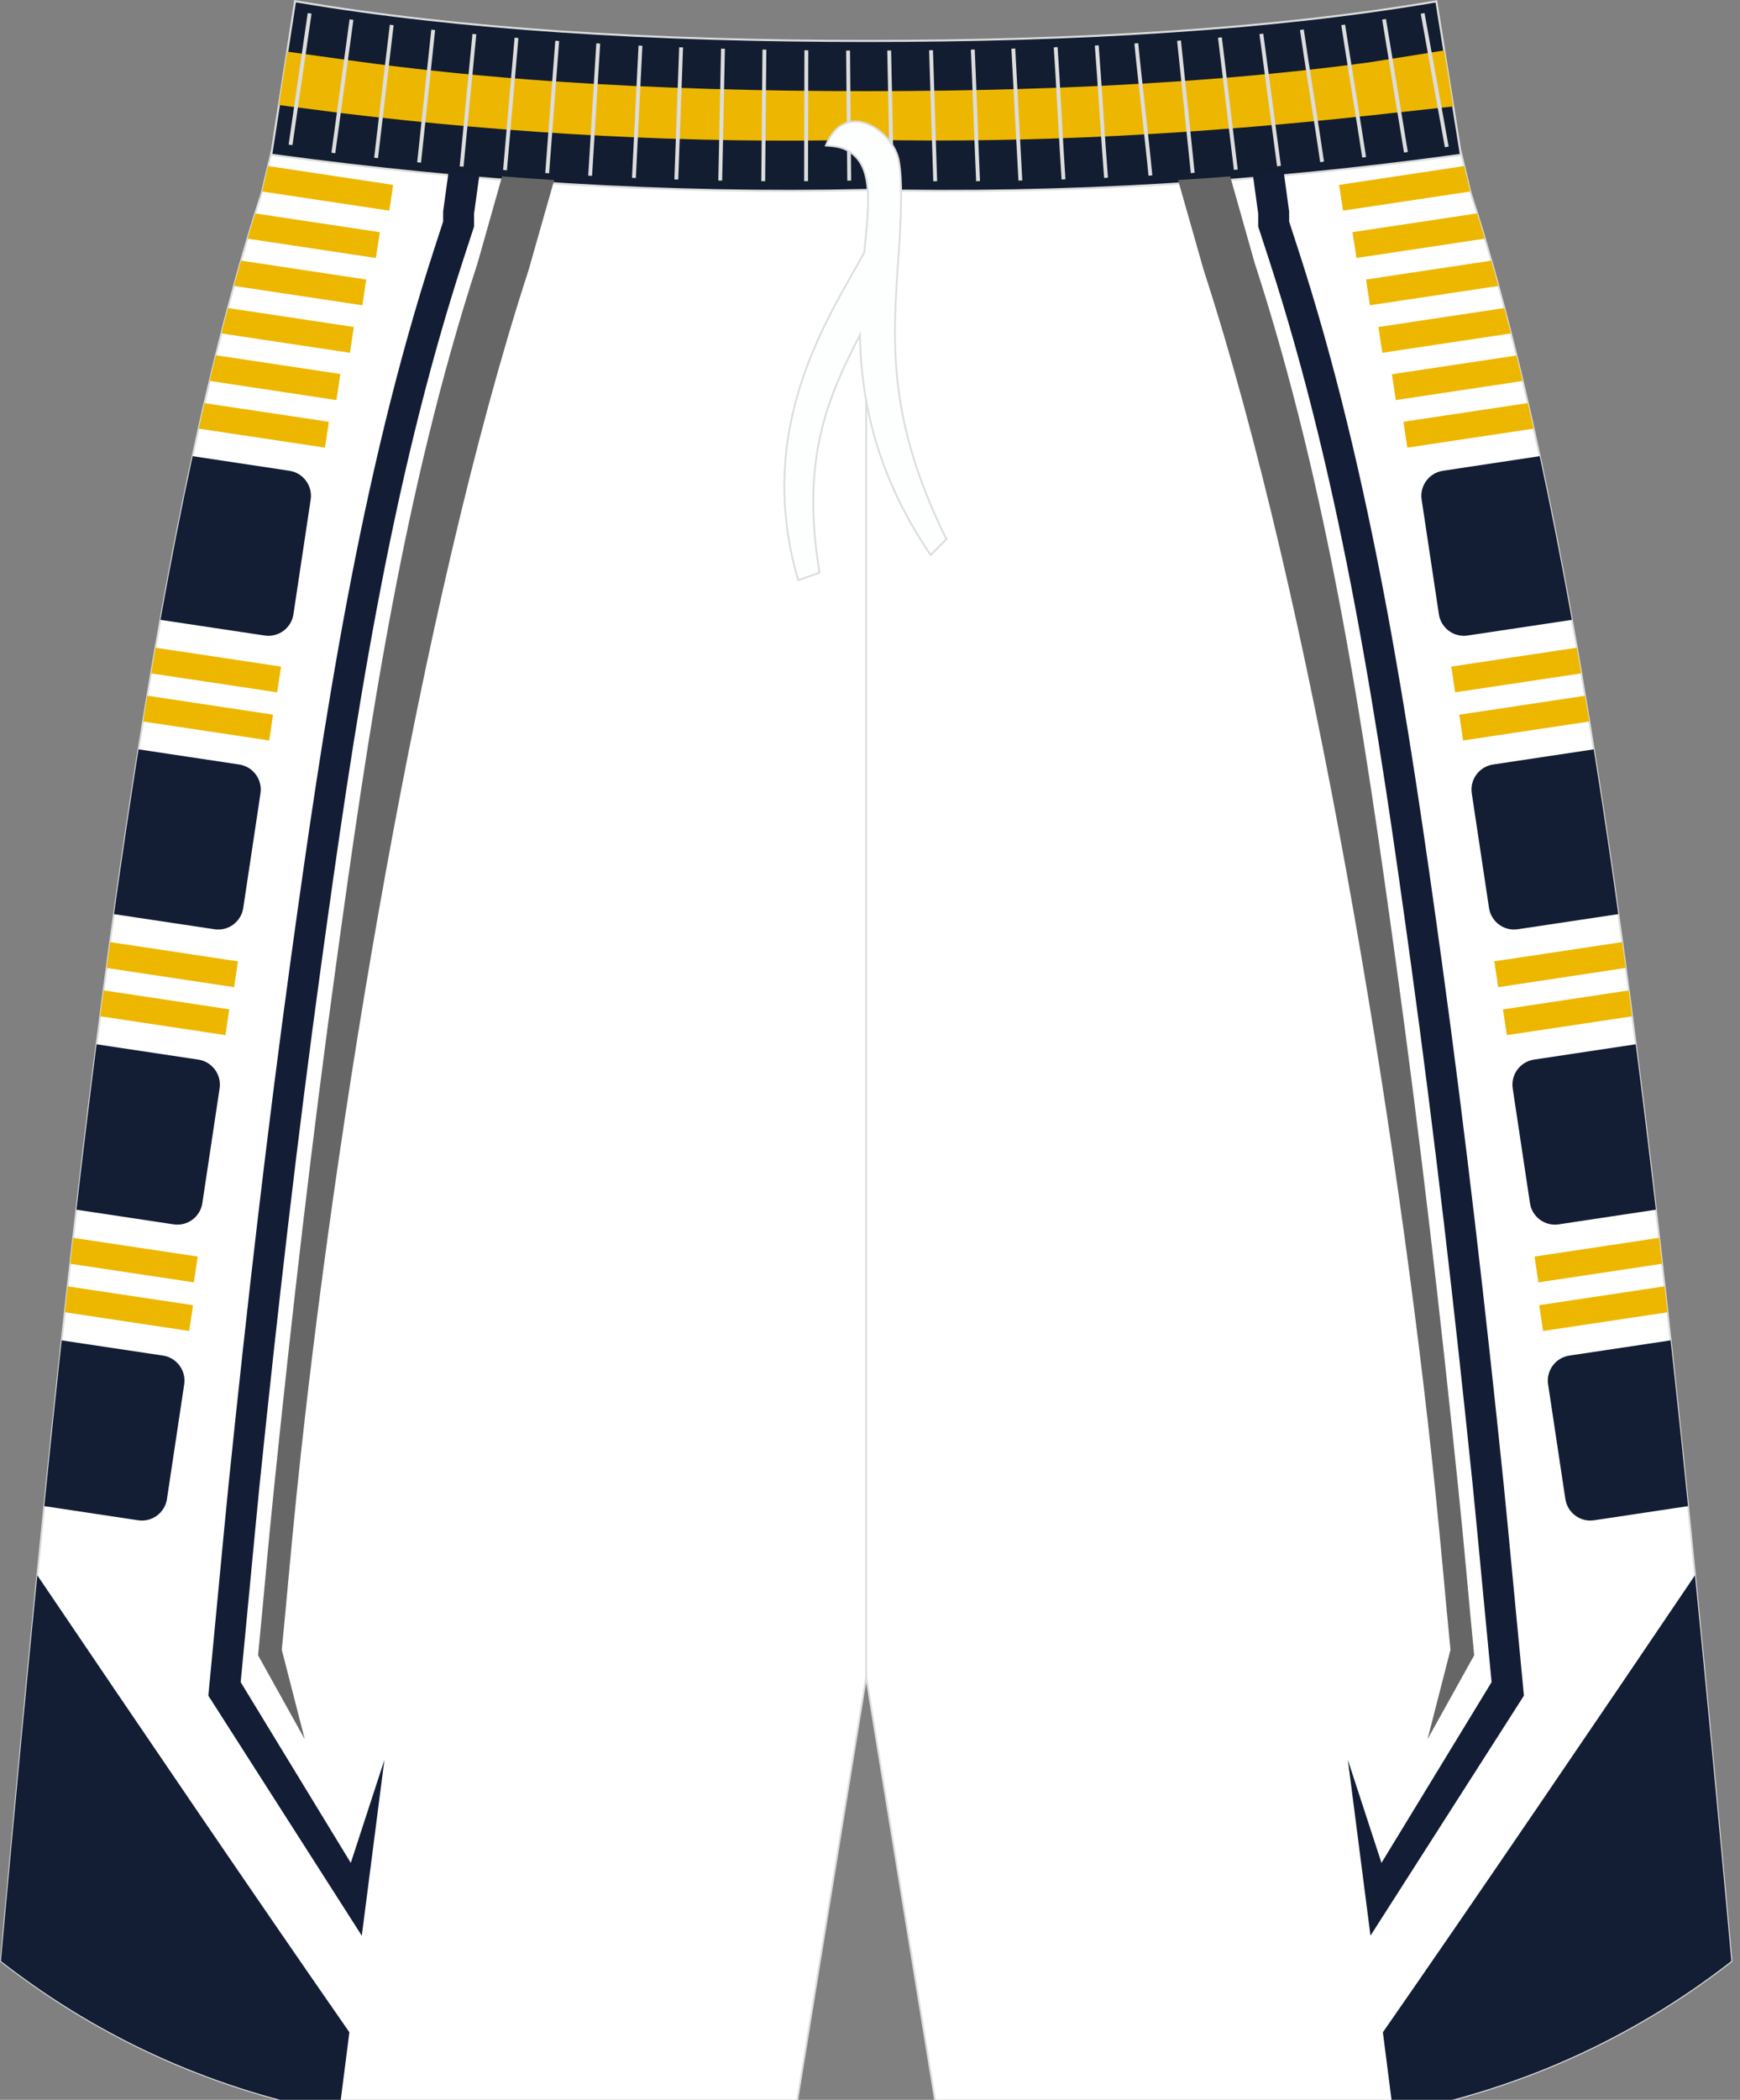 <?xml version="1.0" encoding="utf-8"?>
<!-- Generator: Adobe Illustrator 22.0.0, SVG Export Plug-In . SVG Version: 6.00 Build 0)  -->
<svg version="1.1" id="图层_1" xmlns="http://www.w3.org/2000/svg" xmlns:xlink="http://www.w3.org/1999/xlink" x="0px" y="0px"
	 width="380px" height="458.24px" viewbox="0 0 380 458" enable-background="new 0 0 380 458.24" xml:space="preserve">
<rect width="100%" height="100%" fill="#808080" stroke="none"/>
<g>
	<path fill="#FFFFFF" stroke="#DCDDDD" stroke-width="0.4" stroke-miterlimit="22.926" d="M189.16,40.68
		c47.2,1.1,89.71-2.15,129.85-7.61l0.01,0.02l1.98,8.28l0.17,0.69c0,0.01,0,0.01,0,0.02c26.95,82.67,42.27,225.18,56.03,375.73
		l0.93,10.17c-49.96,38.86-109.66,42.92-173.78,31.13l-15.18-93.15l-15.18,93.15c-64.12,11.78-123.82,7.73-173.78-31.13l0.93-10.17
		C14.89,267.27,30.21,124.75,57.16,42.09c0-0.01,0-0.01,0-0.02l0.17-0.69l1.98-8.28v-0.02C99.45,38.54,141.96,41.79,189.16,40.68z"
		/>
	
		<line fill="none" stroke="#DCDDDD" stroke-width="0.4" stroke-miterlimit="22.926" x1="189.16" y1="365.98" x2="189.16" y2="50.19"/>
	<path fill="#131D31" stroke="#DCDDDD" stroke-width="0.447" stroke-miterlimit="22.926" d="M189.16,41.45
		c-43.34,1.01-86.71-1.79-129.66-7.65l-0.26-0.04l5.2-33.5l0.05,0.01c18.98,3.23,38.16,5.24,57.36,6.56
		c22.4,1.53,44.86,2.11,67.32,2.11c22.45,0,44.91-0.57,67.32-2.11c19.16-1.31,38.29-3.31,57.2-6.53l5.36,33.48l-0.21,0.03
		C275.89,39.77,232.5,42.47,189.16,41.45z"/>
	<path fill="#EDB701" d="M60.91,22.92l1.81-11.65l13.36,1.86c14.94,2.1,29.96,3.6,45.01,4.63c22.65,1.55,45.36,2.13,68.07,2.13
		c22.7,0,45.41-0.58,68.06-2.13c13.92-0.95,27.83-2.27,41.67-4.13c0.78-0.11,8.07-1.27,16.5-2.62l1.96,12.22
		c-9.54,1.03-17.9,1.94-19.03,2.06c-35.79,3.85-72.53,6.02-108.9,5.2l-0.26-0.01l-0.26,0.01c-38.14,0.89-76.33-1.22-114.2-5.79
		C74.28,24.65,67.98,23.83,60.91,22.92z"/>
	<path fill="none" stroke="#DCDDDD" stroke-width="0.843" stroke-miterlimit="22.926" d="M63.45,31.62l4.17-28.71 M315.96,32.06
		l-5.27-29.14 M307.04,33.23c-1.14-6.97-3.63-22.05-4.77-29.02 M297.92,34.33c-1.06-6.96-3.52-21.94-4.58-28.9 M288.73,35.33
		c-0.98-6.96-3.43-21.88-4.41-28.84 M279.32,36.24c-0.9-6.96-2.95-21.89-3.85-28.85 M269.89,37.04c-0.81-6.95-2.65-21.9-3.47-28.85
		 M260.48,37.74c-0.73-6.95-2.25-21.93-2.99-28.87 M251.24,38.31c-0.65-6.94-2.43-21.91-3.08-28.85 M241.55,38.8
		c-0.57-6.94-1.47-21.94-2.03-28.88 M232.26,39.15c-0.48-6.94-1.22-21.92-1.71-28.85 M222.84,39.4c-0.4-6.93-1.14-21.86-1.54-28.79
		 M213.6,39.53c-0.32-6.93-0.83-21.79-1.15-28.71 M204.24,39.55c-0.24-6.92-0.68-21.67-0.91-28.59 M194.77,39.45
		c-0.15-6.92-0.42-21.51-0.58-28.43 M185.46,39.42c-0.07-6.91-0.18-21.48-0.25-28.39 M176.04,39.54c0.01-6.91,0.05-21.66,0.06-28.57
		 M166.68,39.53c0.09-6.91,0.17-21.79,0.26-28.7 M157.29,39.41c0.18-6.9,0.43-21.88,0.6-28.78 M147.7,39.17
		c0.26-6.9,0.79-21.94,1.05-28.84 M138.44,38.83c0.34-6.89,1.09-21.97,1.43-28.86 M128.88,38.36c0.43-6.89,1.35-21.98,1.77-28.87
		 M119.5,37.79c0.51-6.89,1.69-21.98,2.19-28.87 M110.29,37.13c0.59-6.88,1.91-21.99,2.51-28.87 M100.81,36.34
		c0.67-6.88,2.12-22.02,2.79-28.9 M91.53,35.46c0.76-6.87,2.32-22.07,3.08-28.95 M82.13,34.47c0.84-6.87,2.58-22.15,3.42-29.02
		 M72.8,33.39c0.92-6.87,3.04-22.25,3.96-29.11"/>
	<path fill="#FDFFFF" stroke="#DCDDDD" stroke-width="0.4" stroke-miterlimit="22.926" d="M180.36,31.76
		c1.59,0.11,3.25,0.22,4.76,1.09c5.68,3.25,4.72,11.09,3.63,22.25c-7.62,13.96-24.25,38-14.44,71.51l4.67-1.64
		c-4.23-25.12,2.06-38.67,8.82-51.87c0.24,13.79,3.33,30.2,15.45,48.03l3.43-3.49c-14.22-28.72-11.35-46.31-10.19-65.91
		c0.28-5.11,0.61-12.16-0.18-16.48C195.37,28.76,184.67,21.22,180.36,31.76z"/>
	<g>
		<g>
			<path fill="#131D34" d="M9.67,328.68l20.52,3.09c3,0.45,5.81-1.63,6.27-4.63l3.77-25.05c0.45-2.99-1.63-5.81-4.63-6.26
				l-22.12-3.32c-0.18,1.67-0.37,3.35-0.55,5.03l-0.06,0.56l-0.06,0.56l-0.06,0.56l-0.06,0.56l-0.12,1.12l-0.06,0.56l-0.54,5.06
				l-0.06,0.56l-0.01,0.13l-0.05,0.44C11.11,314.62,10.39,321.63,9.67,328.68z"/>
			<path fill="#131D34" d="M16.69,263.99l21.24,3.2c3,0.45,5.81-1.63,6.26-4.63c1.26-8.35,2.51-16.7,3.77-25.05
				c0.45-3-1.63-5.81-4.63-6.27l-22.24-3.34C19.58,239.7,18.11,251.75,16.69,263.99z"/>
			<path fill="#131D34" d="M24.89,199.49l21.96,3.3c3,0.45,5.81-1.63,6.27-4.63c1.26-8.35,2.51-16.7,3.77-25.05
				c0.45-3-1.63-5.81-4.63-6.27l-22-3.31L30,165.17l-0.09,0.55l-0.4,2.53l-0.19,1.24c-1.15,7.38-2.27,14.89-3.37,22.54l-0.06,0.43
				l-0.02,0.14l-0.02,0.14l-0.56,3.95L24.89,199.49z"/>
			<path fill="#131D34" d="M35.04,135.27l22.78,3.42c3,0.45,5.81-1.63,6.26-4.63l3.77-25.05c0.45-3-1.63-5.81-4.63-6.27l-21.15-3.19
				C39.61,110.91,37.28,122.83,35.04,135.27z"/>
			<polygon fill="#EDB700" points="60.53,151.09 32.99,146.95 33.01,146.86 33.19,145.8 33.21,145.71 33.22,145.63 33.24,145.54 
				33.25,145.45 33.27,145.36 33.28,145.27 33.3,145.19 33.31,145.1 33.33,145.01 33.34,144.92 33.36,144.84 33.37,144.75 
				33.39,144.66 33.4,144.57 33.42,144.49 33.43,144.4 33.45,144.31 33.46,144.22 33.48,144.13 33.49,144.05 33.51,143.96 
				33.52,143.87 33.54,143.78 33.55,143.7 33.57,143.61 33.58,143.52 33.6,143.43 33.62,143.35 33.63,143.26 33.65,143.17 
				33.66,143.08 33.68,143 33.69,142.91 33.71,142.82 33.72,142.73 33.74,142.65 33.75,142.56 33.77,142.47 33.78,142.39 
				33.8,142.3 33.81,142.21 33.83,142.12 33.84,142.04 33.86,141.95 33.87,141.86 33.89,141.77 33.9,141.69 33.92,141.6 
				33.93,141.51 33.96,141.34 61.38,145.47 			"/>
			<path fill="#EDB700" d="M49.24,225.9l-27.36-4.12l0.16-1.24l0.01-0.09l0.01-0.09l0.01-0.09l0.01-0.09l0.01-0.09L22.1,220
				l0.01-0.09c0.17-1.26,0.33-2.53,0.5-3.79l27.46,4.14L49.24,225.9z"/>
			<path fill="#EDB700" d="M51.12,215.43l-27.84-4.19c0.25-1.89,0.51-3.77,0.77-5.65l27.92,4.21L51.12,215.43z"/>
			<polygon fill="#EDB700" points="41.32,290.46 14.15,286.37 14.16,286.28 14.17,286.19 14.18,286.11 14.19,286.02 14.2,285.93 
				14.21,285.84 14.22,285.75 14.23,285.66 14.24,285.57 14.25,285.48 14.26,285.4 14.55,282.74 14.56,282.65 14.57,282.56 
				14.58,282.48 14.59,282.39 14.6,282.3 14.61,282.21 14.62,282.12 14.63,282.04 14.78,280.72 42.16,284.83 			"/>
			<path fill="#EDB700" d="M42.34,279.85l-27.01-4.06c0.2-1.8,0.41-3.6,0.61-5.39l0.01-0.09l0.01-0.09l0.01-0.09l27.21,4.09
				L42.34,279.85z"/>
			<path fill="#EDB700" d="M73.48,87.31l-27.69-4.18l0.04-0.18l0.02-0.09l0.02-0.09l0.02-0.09l0.02-0.09l0.02-0.09l0.02-0.09
				l0.02-0.09l0.02-0.09l0.02-0.09l0.02-0.09l0.02-0.09l0.02-0.09l0.02-0.09l0.02-0.09c0.24-0.99,0.48-1.97,0.72-2.95l0.02-0.09
				l0.28-1.12l27.19,4.09L73.48,87.31z"/>
			<polygon fill="#EDB700" points="76.43,76.99 48.35,72.76 48.46,72.32 48.48,72.23 48.5,72.15 49.04,70.06 49.06,69.97 
				49.09,69.89 49.11,69.8 49.76,67.31 49.78,67.22 49.78,67.22 77.28,71.36 			"/>
			<path fill="#EDB700" d="M79.14,66.62L51.09,62.4c0.5-1.83,1.02-3.64,1.52-5.42l0.03-0.1L79.98,61L79.14,66.62z"/>
			<path fill="#EDB700" d="M82.08,56.3l-28.04-4.22L54.07,52l0.03-0.09c0.32-1.07,0.65-2.14,0.97-3.19l0.03-0.09l0.03-0.09
				c0.2-0.66,0.4-1.31,0.61-1.96l27.21,4.09L82.08,56.3z"/>
			<polygon fill="#EDB700" points="85.02,45.97 57.23,41.79 57.33,41.37 58.56,36.23 85.86,40.35 			"/>
			<path fill="#EDB700" d="M70.97,97.69l-27.58-4.15c0.42-1.87,0.84-3.73,1.27-5.57l27.17,4.08L70.97,97.69z"/>
			<path fill="#EDB700" d="M58.8,161.6l-27.56-4.15l0.1-0.61v-0.01l0.01-0.09c0.23-1.41,0.46-2.81,0.7-4.21l0.01-0.09l0.01-0.09
				l0.01-0.09l0.07-0.44l27.48,4.14L58.8,161.6z"/>
			<path fill="#131D35" d="M104.7,38.1c-0.39,2.84-0.78,5.68-1.17,8.53v2.81l-2.29,7.01c-16.2,49.7-24.01,102.7-31.13,154.36
				c-5.2,37.73-9.54,75.56-13.44,113.44c-0.7,6.81-3.43,36.04-4.11,42.84l24.05,39.45l7.34-22.48l-4.94,38.36L45.5,370.04
				c0.78-7.93,3.61-38.27,4.43-46.2c3.92-38.04,8.28-76.05,13.5-113.95c7.12-51.64,15.22-105.9,31.39-155.53l1.95-5.99v-2.19
				l1.19-8.66C100.21,37.71,102.45,37.91,104.7,38.1z"/>
			<path fill="#131D34" d="M8.15,343.78c21.22,31.37,48.54,71.55,68.15,99.72l-2.26,17.69c-26.29-5.05-51.08-15.53-73.84-33.23
				l0.92-10.15C3.41,392.84,5.74,368.08,8.15,343.78z"/>
			<path fill="#666666" d="M61.54,360.03c1.31-13.35,1.96-21.59,3.34-34.93C72.9,247.26,91.77,131.57,115.42,59l5.61-19.7
				c-3.82-0.24-7.61-0.51-11.38-0.81l-5.36,18.94c-16.21,49.71-23.89,102.15-31,153.82c-5.19,37.69-9.54,75.49-13.43,113.33
				c-1.44,13.91-2.13,22.73-3.5,36.65l10.19,18.31L61.54,360.03z"/>
		</g>
		<g>
			<path fill="#131D34" d="M368.65,328.68l-20.52,3.09c-3,0.45-5.81-1.63-6.27-4.63l-3.77-25.05c-0.45-2.99,1.63-5.81,4.63-6.26
				l22.12-3.32c0.35,3.16,0.69,6.34,1.03,9.52l0.06,0.56l0.06,0.56l0.18,1.69l0.06,0.56l0.06,0.56l0.06,0.56l0.06,0.56l0.01,0.13
				l0.05,0.44l0.06,0.56l0.06,0.56l0.47,4.47l0.01,0.05l0.06,0.57l0.01,0.08l0.05,0.49l0.01,0.09
				C367.68,319.23,368.16,323.94,368.65,328.68z"/>
			<path fill="#131D34" d="M361.63,263.99l-21.24,3.2c-3,0.45-5.81-1.63-6.26-4.63c-1.26-8.35-2.51-16.7-3.77-25.05
				c-0.45-3,1.63-5.81,4.63-6.27l22.24-3.35C358.74,239.7,360.2,251.75,361.63,263.99z"/>
			<path fill="#131D34" d="M353.42,199.49l-21.96,3.3c-3,0.45-5.81-1.63-6.27-4.63c-1.26-8.35-2.51-16.7-3.77-25.05
				c-0.45-3,1.63-5.81,4.63-6.27l22-3.31c0.36,2.22,0.71,4.45,1.06,6.7c0.22,1.42,0.44,2.84,0.66,4.26l0.01,0.06l0.04,0.23
				l0.05,0.33c0.84,5.48,1.66,11.03,2.46,16.65l0.2,1.41l0.08,0.57l0.08,0.57l0.16,1.15l0.08,0.57
				C353.1,197.18,353.26,198.33,353.42,199.49z"/>
			<path fill="#131D34" d="M343.28,135.27l-22.78,3.42c-3,0.45-5.81-1.63-6.26-4.63l-3.77-25.05c-0.45-3,1.63-5.81,4.63-6.27
				l21.15-3.19C338.7,110.91,341.04,122.83,343.28,135.27z"/>
			<path fill="#EDB700" d="M317.79,151.09l27.53-4.14c-0.32-1.89-0.65-3.75-0.97-5.61l-27.41,4.13L317.79,151.09z"/>
			<polygon fill="#EDB700" points="329.08,225.9 356.43,221.79 356.18,219.84 356.17,219.76 356.16,219.67 356.15,219.58 
				356.13,219.49 356.12,219.4 356.11,219.31 356.1,219.23 355.69,216.14 328.23,220.28 			"/>
			<polygon fill="#EDB700" points="327.19,215.43 355.04,211.23 354.95,210.61 354.95,210.59 354.94,210.53 354.93,210.44 
				354.88,210.08 354.87,210 354.86,209.91 354.85,209.82 354.83,209.73 354.82,209.64 354.45,206.91 354.44,206.82 354.43,206.73 
				354.41,206.64 354.4,206.56 354.39,206.47 354.38,206.38 354.37,206.29 354.35,206.2 354.34,206.12 354.33,206.03 354.32,205.94 
				354.31,205.85 354.29,205.76 354.28,205.68 354.27,205.59 326.34,209.79 			"/>
			<path fill="#EDB700" d="M337,290.46l27.17-4.08l-0.01-0.09l-0.01-0.09l-0.01-0.09l-0.01-0.09c-0.15-1.33-0.3-2.66-0.44-3.98
				l-0.01-0.09l-0.01-0.09l-0.01-0.09l-0.01-0.09l-0.11-0.97l-27.39,4.12L337,290.46z"/>
			<path fill="#EDB700" d="M335.97,279.85l27.01-4.06c-0.2-1.77-0.4-3.54-0.6-5.3l-0.01-0.09l-0.01-0.09l-0.02-0.18l-27.21,4.09
				L335.97,279.85z"/>
			<path fill="#EDB700" d="M304.83,87.31l27.69-4.17c-0.45-1.87-0.89-3.73-1.35-5.56l-27.18,4.09L304.83,87.31z"/>
			<path fill="#EDB700" d="M301.89,76.99l28.08-4.23l-0.02-0.09c-0.47-1.83-0.94-3.66-1.42-5.45l-27.5,4.14L301.89,76.99z"/>
			<path fill="#EDB700" d="M299.18,66.62l28.05-4.22c-0.51-1.86-1.04-3.7-1.55-5.52L298.33,61L299.18,66.62z"/>
			<path fill="#EDB700" d="M296.23,56.3l28.04-4.22c-0.43-1.42-0.85-2.83-1.28-4.22l-0.03-0.09l-0.03-0.09l-0.03-0.09l-0.32-1.02
				l-27.21,4.09L296.23,56.3z"/>
			<polygon fill="#EDB700" points="293.3,45.97 321.09,41.79 320.99,41.37 319.76,36.23 292.45,40.35 			"/>
			<path fill="#EDB700" d="M307.34,97.69l27.59-4.15c-0.4-1.79-0.8-3.55-1.21-5.31l-0.02-0.09l-0.01-0.03l-0.03-0.15l-27.17,4.08
				L307.34,97.69z"/>
			<path fill="#EDB700" d="M319.52,161.6l27.56-4.15l-0.13-0.79l-0.01-0.09v-0.01c-0.19-1.17-0.38-2.34-0.58-3.5l-0.01-0.09
				l-0.01-0.09l-0.01-0.09l-0.16-0.96l-27.48,4.14L319.52,161.6z"/>
			<path fill="#131D35" d="M273.61,38.1c0.39,2.84,0.78,5.68,1.17,8.53v2.81l2.29,7.01c16.2,49.7,24.01,102.7,31.13,154.36
				c5.2,37.73,9.54,75.56,13.44,113.44c0.7,6.81,3.43,36.04,4.11,42.84l-24.05,39.45l-7.34-22.48l4.94,38.36l33.51-52.38
				c-0.78-7.93-3.61-38.27-4.43-46.2c-3.92-38.04-8.28-76.05-13.5-113.95c-7.12-51.64-15.22-105.9-31.39-155.53l-1.95-5.99v-2.19
				l-1.19-8.66C278.1,37.71,275.86,37.91,273.61,38.1z"/>
			<path fill="#131D34" d="M370.16,343.78c-21.22,31.37-48.54,71.56-68.15,99.72l2.26,17.69c26.29-5.05,51.08-15.53,73.84-33.23
				l-0.92-10.15C374.91,392.84,372.58,368.08,370.16,343.78z"/>
			<path fill="#666666" d="M316.77,360.03c-1.31-13.35-1.96-21.59-3.34-34.93c-8.02-77.84-26.89-193.53-50.54-266.1l-5.61-19.7
				c3.82-0.24,7.61-0.51,11.38-0.81l5.36,18.94c16.21,49.71,23.89,102.15,31,153.82c5.19,37.69,9.54,75.49,13.43,113.33
				c1.44,13.91,2.13,22.73,3.5,36.65l-10.19,18.31L316.77,360.03z"/>
		</g>
	</g>
</g>
</svg>
